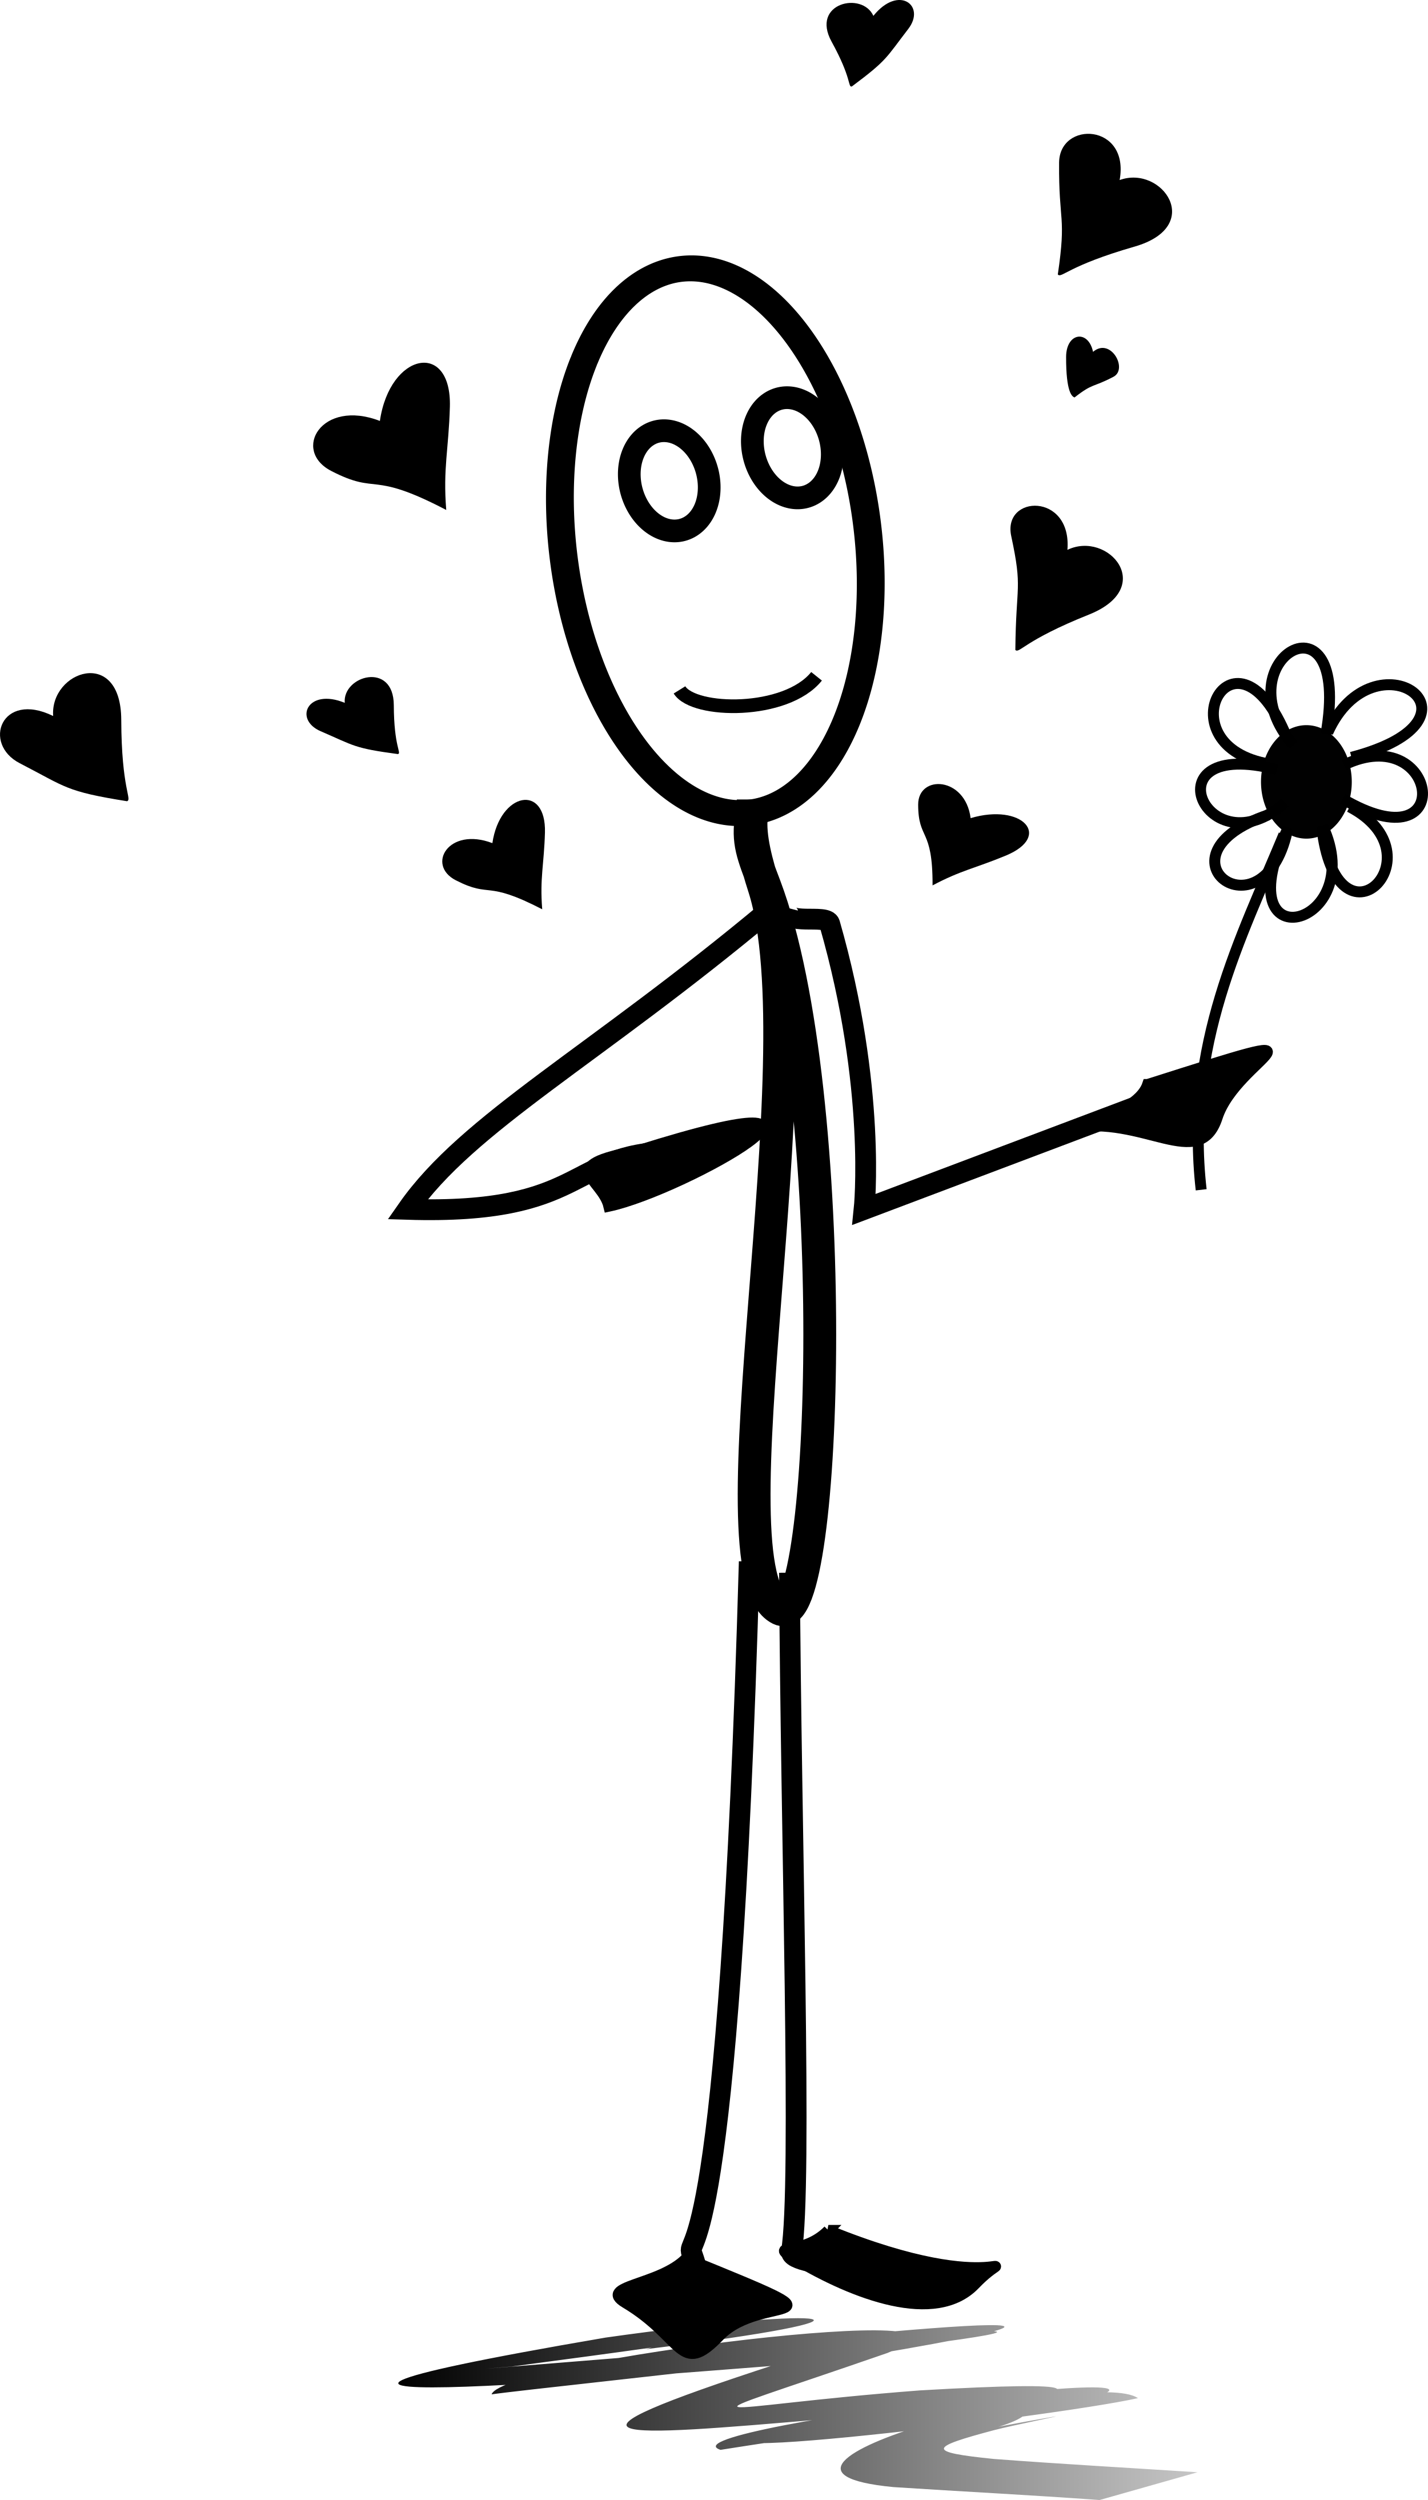 <?xml version="1.0" encoding="UTF-8" standalone="no"?>
<!-- Created with Inkscape (http://www.inkscape.org/) -->
<svg
    xmlns:inkscape="http://www.inkscape.org/namespaces/inkscape"
    xmlns:rdf="http://www.w3.org/1999/02/22-rdf-syntax-ns#"
    xmlns="http://www.w3.org/2000/svg"
    xmlns:sodipodi="http://sodipodi.sourceforge.net/DTD/sodipodi-0.dtd"
    xmlns:cc="http://creativecommons.org/ns#"
    xmlns:xlink="http://www.w3.org/1999/xlink"
    xmlns:dc="http://purl.org/dc/elements/1.1/"
    xmlns:svg="http://www.w3.org/2000/svg"
    xmlns:ns1="http://sozi.baierouge.fr"
    id="svg2"
    sodipodi:docname="paro_AL_in_love.svg"
    inkscape:export-filename="C:\Documents and Settings\Compaq_Owner\Desktop\PEC sticks-standing1mm.png"
    viewBox="0 0 130.54 228.5"
    sodipodi:version="0.32"
    inkscape:export-xdpi="90"
    version="1.0"
    inkscape:export-ydpi="90"
    inkscape:version="0.47 r22583"
  >
  <defs
      id="defs4"
    >
    <linearGradient
        id="linearGradient4009"
        y2="540.1"
        gradientUnits="userSpaceOnUse"
        x2="306.87"
        gradientTransform="translate(-202.75 -323.7)"
        y1="540.1"
        x1="212.74"
        inkscape:collect="always"
      >
      <stop
          id="stop6741"
          style="stop-color:rgb(0, 0, 0)"
          offset="0"
      />
      <stop
          id="stop6743"
          style="stop-color:rgb(0, 0, 0);stop-opacity:0"
          offset="1"
      />
    </linearGradient
    >
  </defs
  >
  <sodipodi:namedview
      id="base"
      bordercolor="#666666"
      inkscape:pageshadow="2"
      inkscape:guide-bbox="true"
      pagecolor="#ffffff"
      inkscape:window-height="937"
      inkscape:window-maximized="0"
      inkscape:zoom="2.0452675"
      inkscape:window-x="0"
      showgrid="false"
      borderopacity="1.0"
      inkscape:current-layer="layer3"
      inkscape:cx="154.48386"
      inkscape:cy="109.28758"
      showguides="true"
      inkscape:window-y="25"
      inkscape:window-width="1197"
      inkscape:pageopacity="0.0"
      inkscape:document-units="px"
  />
  <g
      id="layer3"
      inkscape:label="layer"
      transform="translate(26.418 3.795)"
      inkscape:groupmode="layer"
      sodipodi:insensitive="true"
    >
    <path
        id="path6737"
        style="fill:url(#linearGradient4009)"
        d="m42.4 208.26c18.443-0.957-19.712 3.907-22.038 4.243-11.793 0.975 24.959-2.02 37.724-3.037 26.829-1.461-36.004 5.02-39.566 5.582 1.085-3.114 49.18-8.985 36.186-3.784-20.522 7.11-16.793 4.932 2.973 3.421 32.493-1.895-7.066 3.657-18.231 5.434-6.171-2.025 56.915-9.554 27.842-3.231-1.797 1.694-11.268 2.605 2.442 0.231 1.815-0.314-3.585 0.749-5.331 1.213-5.893 1.567-6.192 1.989 0.03 2.619 6.198 0.468 12.413 0.813 18.621 1.216l-8.95 2.537c-6.276-0.455-12.568-0.772-18.851-1.182-17.559-1.689 18.23-10.975 22.353-8.129-8.069 1.809-52.926 7.065-29.014 1.902 27.922-3.607 19.484-0.856 0.377 0.014-19.306 1.648-26.792 2.249-4.199-5.089 9.368-3.075-45.648 6.78-16.91-0.058 11.929-1.487 63.007-6.872 21.666-0.122-14.719 1.059-67.331 5.817-20.567-2.185 21.505-3.034 27.484-1.828 3.668 1.061l9.774-2.654z"
    />
    <path
        id="path4874"
        sodipodi:nodetypes="ccc"
        style="stroke:#000000;stroke-width:1.9;fill:none"
        d="m43.908 79.38c-16.043 13.405-27.525 19.407-33.075 27.36 16.406 0.51 14.674-5.1 24.087-5.27"
    />
    <path
        id="path4876"
        sodipodi:nodetypes="cscc"
        style="stroke:#000000;stroke-width:1.9;fill:none"
        d="m45.609 79.191c-0.459 1.758 3.542 0.484 3.815 1.433 4.314 15.008 3.15 26.118 3.15 26.118l26.303-9.928"
    />
    <path
        id="path4878"
        sodipodi:nodetypes="csc"
        style="stroke:#000000;stroke-width:1.9;fill:none"
        d="m42.075 138.93c-1.848 65.272-5.813 61.657-5.26 63.196 0.54 1.503 1.01 3.535 1.01 3.535"
    />
    <path
        id="path4880"
        sodipodi:nodetypes="csc"
        style="stroke:#000000;stroke-width:1.9;fill:none"
        d="m45.755 139.95c0.113 23.613 1.182 56.125 0.18 62.03-0.267 1.575 11.619 1.732 11.619 1.732"
    />
    <path
        id="path4882"
        sodipodi:nodetypes="cssc"
        style="fill-rule:evenodd;stroke:#000000;stroke-width:1px;fill:#000000"
        d="m36.31 202.63c-2.444 2.485-8.163 2.484-5.556 4.041 5.367 3.205 4.974 6.794 8.586 3.03 3.932-4.097 13.132-0.505-3.03-7.071z"
    />
    <path
        id="path5757"
        sodipodi:nodetypes="cssc"
        style="fill-rule:evenodd;stroke:#000000;stroke-width:1px;fill:#000000"
        d="m49.31 200.06c-2.444 2.485-5.663 1.055-3.056 2.612 5.367 3.205 12.831 6.08 16.443 2.316 3.932-4.097 2.775 1.638-13.388-4.928z"
    />
    <path
        id="path5759"
        style="fill-rule:evenodd;stroke:#000000;stroke-width:1px;fill:#000000"
        d="m29.241 106.45c-0.609-2.559-4.999-3.681 2.62-5.054 23.605-7.423 4.306 3.582-2.62 5.054z"
        sodipodi:nodetypes="ccc"
        inkscape:transform-center-y="5.1820881"
        inkscape:transform-center-x="1.005043"
    />
    <path
        id="path5761"
        style="fill-rule:evenodd;stroke:#000000;stroke-width:1px;fill:#000000"
        d="m78.491 95.328c-1.137 3.362-10.364 4.584-7.099 3.973 6.721-1.257 11.824 4.072 13.46-0.962 1.781-5.48 12.374-8.982-6.361-3.011z"
        sodipodi:nodetypes="cssc"
        inkscape:transform-center-y="-3.3987015"
        inkscape:transform-center-x="1.1515583"
    />
    <path
        id="path2841"
        sodipodi:nodetypes="cscsc"
        style="stroke-width:0;fill:#000000"
        d="m-21.56 61.646c-4.736-2.322-6.503 2.536-3.059 4.314 4.292 2.216 4.175 2.572 9.816 3.477 0.475-0.211-0.509-1.055-0.531-7.442-0.023-6.715-6.521-4.463-6.225-0.348z"
    />
    <path
        id="path2841-2"
        sodipodi:nodetypes="cscsc"
        style="stroke-width:0;fill:#000000"
        d="m8.309 34.679c-5.341-2.063-8.079 2.698-4.442 4.573 4.364 2.251 3.483-0.108 10.507 3.563-0.303-3.841 0.224-5.518 0.333-9.43 0.17-6.074-5.483-4.982-6.398 1.294z"
    />
    <path
        id="path2841-2-0"
        sodipodi:nodetypes="cscsc"
        style="stroke-width:0;fill:#000000"
        d="m62.312 70.982c-0.494-3.832-4.805-3.992-4.797-1.237 0.009 3.306 1.335 2.048 1.317 7.385 2.569-1.372 3.93-1.577 6.697-2.725 4.298-1.782 1.49-4.822-3.217-3.423z"
    />
    <path
        id="path2841-2-6"
        sodipodi:nodetypes="cscsc"
        style="stroke-width:0;fill:#000000"
        d="m18.593 73.267c-4.012-1.533-6.068 2.005-3.337 3.398 3.278 1.672 2.616-0.08 7.892 2.648-0.228-2.854 0.168-4.101 0.25-7.008 0.127-4.514-4.119-3.702-4.806 0.962z"
    />
    <path
        id="path2841-1"
        sodipodi:nodetypes="cscsc"
        style="stroke-width:0;fill:#000000"
        inkscape:transform-center-x="7.9517502"
        d="m71.16 46.461c0.418-5.258-5.948-5.049-5.137-1.259 1.058 4.941 0.429 4.319 0.376 10.406 0.37 0.364 0.794-0.861 6.726-3.23 6.237-2.49 1.753-7.705-1.965-5.917z"
    />
    <path
        id="path2841-5"
        style="stroke-width:0;fill:#000000"
        d="m5.097 60.443c-3.412-1.397-4.684 1.525-2.204 2.594 3.092 1.332 3.007 1.547 7.07 2.091 0.342-0.127-0.367-0.634-0.382-4.476-0.016-4.038-4.697-2.684-4.484-0.209z"
        sodipodi:nodetypes="cscsc"
        inkscape:transform-center-y="5.0939"
        inkscape:transform-center-x="-1.4941809"
    />
    <path
        id="path2841-4"
        style="stroke-width:0;fill:#000000"
        d="m75.933 12.661c0.941-5.19-5.505-5.458-5.535-1.582-0.043 5.529 0.682 4.779-0.116 10.208 0.332 0.399 0.876-0.778 7.015-2.542 6.454-1.855 2.514-7.491-1.364-6.084z"
        sodipodi:nodetypes="cscsc"
        inkscape:transform-center-y="13.137674"
        inkscape:transform-center-x="1.3829131"
    />
    <path
        id="path2841-5-7"
        style="stroke-width:0;fill:#000000"
        d="m53.421-2.344c2.304-2.878 4.835-0.942 3.187 1.197-2.055 2.667-1.877 2.812-5.164 5.262-0.36 0.055 0.013-0.733-1.84-4.098-1.947-3.538 2.802-4.628 3.818-2.361z"
        sodipodi:nodetypes="cscsc"
        inkscape:transform-center-y="6.310822"
        inkscape:transform-center-x="-0.95759683"
    />
    <path
        id="path2841-4-6"
        style="stroke-width:0;fill:#000000"
        d="m73.502 28.364c1.601-1.37 3.224 1.565 1.869 2.277-1.933 1.016-1.842 0.545-3.561 1.892-0.219-0.082-0.781-0.437-0.77-3.705 0.008-2.252 2.037-2.513 2.462-0.464z"
        sodipodi:nodetypes="cscsc"
        inkscape:transform-center-y="3.5973475"
        inkscape:transform-center-x="3.7309457"
    />
    <g
        id="g3874"
        transform="translate(-62.68 73.068)"
      >
      <path
          id="path3778"
          d="m141.79 12.929c-1.508-13.25 3.674-23.083 7.561-32.464"
          sodipodi:nodetypes="cc"
          style="stroke:#000000;stroke-width:1px;fill:none"
          transform="translate(4.277 18.954)"
      />
      <path
          id="path3780"
          sodipodi:rx="4.1487393"
          sodipodi:ry="5.1859241"
          style="opacity:.993;fill:#000000"
          sodipodi:type="arc"
          d="m148.58-28.147a4.149 5.186 0 1 1 -0.039 0.046"
          sodipodi:open="true"
          transform="translate(4.277 18.954)"
          sodipodi:cy="-24.375103"
          sodipodi:cx="151.42899"
          sodipodi:end="10.226379"
          sodipodi:start="3.9561603"
      />
      <path
          id="path3782"
          sodipodi:nodetypes="cc"
          style="stroke:#000000;stroke-width:1px;fill:none"
          d="m153.73-3.514c-7.137 6.381-12.71-6.096-0.733-3.01"
      />
      <path
          id="path3782-5"
          sodipodi:nodetypes="cc"
          style="stroke:#000000;stroke-width:1px;fill:none"
          d="m154.51-8.754c-6.758-7.741 5.4-14.863 2.965-1.022"
      />
      <path
          id="path3782-9"
          sodipodi:nodetypes="cc"
          style="stroke:#000000;stroke-width:1px;fill:none"
          d="m151.91-7.1c-9.379-1.922-2.689-13.838 1.978-2.384"
      />
      <path
          id="path3782-3"
          sodipodi:nodetypes="cc"
          style="stroke:#000000;stroke-width:1px;fill:none"
          d="m159.12-6.944c8.621-4.163 10.533 9.368-0.126 3.095"
      />
      <path
          id="path3782-5-7"
          sodipodi:nodetypes="cc"
          style="stroke:#000000;stroke-width:1px;fill:none"
          d="m157.17-1.389c4.358 9.306-9.294 12.795-3.132 0.163"
      />
      <path
          id="path3782-9-4"
          sodipodi:nodetypes="cc"
          style="stroke:#000000;stroke-width:1px;fill:none"
          d="m159.64-3.117c8.484 4.436-1.236 14.042-2.559 1.745"
      />
      <path
          id="path3782-5-5"
          sodipodi:nodetypes="cc"
          style="stroke:#000000;stroke-width:1px;fill:none"
          d="m157.64-9.914c4.217-9.37 15.761-1.291 2.165 2.269"
      />
      <path
          id="path3782-5-54"
          sodipodi:nodetypes="cc"
          style="stroke:#000000;stroke-width:1px;fill:none"
          d="m153.92-0.843c-2.24 10.027-12.61 2.116-1.72-1.542"
      />
    </g
    >
    <path
        id="path3077"
        sodipodi:nodetypes="ccssc"
        style="stroke:#000000;stroke-width:3;fill:none"
        d="m42.275 70.777c-0.365 2.432 0.094 3.425 1.237 6.46 7.14 18.967 5.755 68.197 1.377 66.027-6.733-3.338 3.554-50.359-1.469-66.018-0.634-1.976-1.37-4.553-1.146-6.469z"
    />
    <path
        id="path3075"
        sodipodi:rx="12.857142"
        sodipodi:ry="25"
        style="stroke:#000000;stroke-linecap:round;stroke-width:2.353;fill:none"
        sodipodi:type="arc"
        d="m444.03 362.03a12.857 25 0 1 1 -0.121 0.224"
        sodipodi:open="true"
        transform="matrix(1.072 -.169 .138 .992 -498.94 -255.05)"
        sodipodi:cy="380.21933"
        sodipodi:cx="452.85715"
        sodipodi:end="10.226379"
        sodipodi:start="3.9561603"
    />
    <path
        id="path4833"
        sodipodi:rx="3.5714285"
        sodipodi:ry="4.6428571"
        style="stroke:#000000;stroke-linecap:round;stroke-width:2.075;fill:none"
        sodipodi:type="arc"
        d="m293.26 368.63a3.571 4.643 0 1 1 -0.034 0.042"
        sodipodi:open="true"
        transform="matrix(.966 -.259 .259 .966 -347.24 -242.63)"
        sodipodi:cy="372.00504"
        sodipodi:cx="295.71429"
        sodipodi:end="10.226379"
        sodipodi:start="3.9561603"
    />
    <path
        id="path4835"
        sodipodi:rx="3.5714285"
        sodipodi:ry="4.6428571"
        style="stroke:#000000;stroke-linecap:round;stroke-width:2.075;fill:none"
        sodipodi:type="arc"
        d="m293.26 368.63a3.571 4.643 0 1 1 -0.034 0.042"
        sodipodi:open="true"
        transform="matrix(.966 -.259 .259 .966 -335.99 -245.65)"
        sodipodi:cy="372.00504"
        sodipodi:cx="295.71429"
        sodipodi:end="10.226379"
        sodipodi:start="3.9561603"
    />
    <path
        id="path4837"
        sodipodi:nodetypes="cc"
        style="stroke:#000000;stroke-width:1.25;fill:none"
        d="m48.227 58.018c-2.785 3.48-11.222 3.348-12.53 1.243"
    />
  </g
  >
</svg
>
